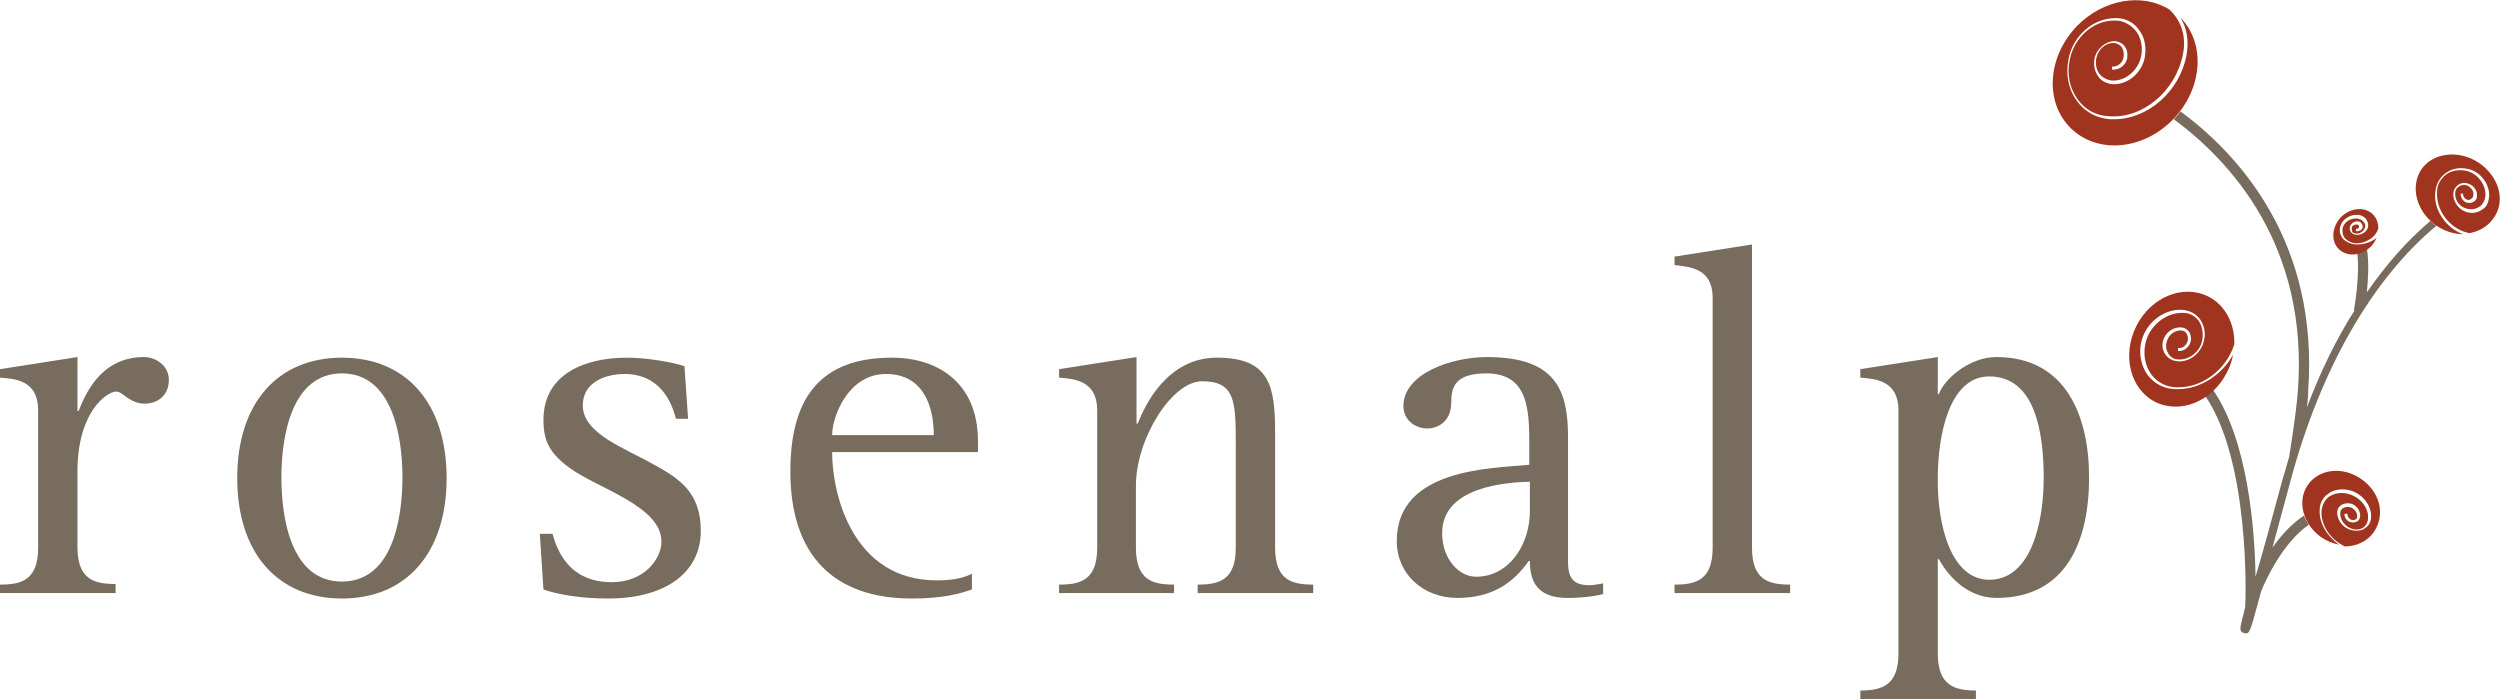 <?xml version="1.0" encoding="utf-8"?>
<svg version="1.1" xmlns="http://www.w3.org/2000/svg" xmlns:xlink="http://www.w3.org/1999/xlink" x="0px" y="0px"
	 viewBox="0 0 413.1 115.5" style="enable-background:new 0 0 413.1 115.5;" xml:space="preserve">
<style type="text/css">
	.st0{fill:#776C5E;}
	.st1{fill:#A1341E;}
</style>
<g>
	<path class="st0" d="M0,96.6c3.5,0,6.3-0.7,6.3-6.1V67.8c0-5-3.8-5.2-6.3-5.4V61l12.8-2v8.9h0.2c1.6-4.2,4.5-8.9,10.8-8.9
		c1.8,0,4.1,1.3,4.1,3.8c0,2.4-1.7,3.9-4,3.9c-2.5,0-3.6-2-4.7-2c-1.5,0-6.4,3.3-6.4,13.2v12.5c0,5.4,2.8,6.1,6.3,6.1V98H0V96.6z"/>
	<path class="st0" d="M56.5,96.1c8.3,0,10-10.3,10-17.2c0-6.9-1.7-17.2-10-17.2c-8.3,0-10,10.3-10,17.2
		C46.5,85.9,48.2,96.1,56.5,96.1 M39.2,79c0-12.4,6.7-19.9,17.3-19.9c10.6,0,17.3,7.5,17.3,19.9c0,12.4-6.7,19.9-17.3,19.9
		C45.9,98.9,39.2,91.4,39.2,79"/>
	<path class="st0" d="M111.7,69.2c-0.7-2.7-2.6-7.4-8.5-7.4c-3.1,0-6.9,1.3-6.9,5.2c0,4.7,7.1,7.1,11.8,9.8
		c4.2,2.3,7.7,4.6,7.7,10.9c0,7.1-6.1,11.2-15.3,11.2c-4.6,0-8.5-0.7-10.7-1.5l-0.6-9.2h2.1c0.8,2.9,2.8,8,9.8,8
		c5.4,0,8.2-3.9,8.2-6.7c0-5.9-10.6-8.8-15.2-12.2c-3.3-2.4-4.3-4.5-4.3-7.9c0-7.7,7-10.3,13.8-10.3c3.4,0,7.7,0.8,9.5,1.4l0.6,8.7
		H111.7z"/>
	<path class="st0" d="M154.3,71.9c0-4.4-1.5-10.1-7.9-10.1c-6.3,0-8.9,7.1-8.9,10.1H154.3z M160.6,97.4c-2,0.7-4.8,1.5-9.9,1.5
		c-12.9,0-20.1-7.1-20.1-21c0-12.1,4.9-18.8,16.8-18.8c7.5,0,14.2,4.1,14.2,13.8v1.8h-24.1c0,7,3.4,21.2,17.3,21.2
		c1.9,0,4.1-0.2,5.8-1.1V97.4z"/>
	<path class="st0" d="M175,96.6c3.5,0,6.3-0.7,6.3-6.1V67.8c0-5-3.9-5.2-6.3-5.4V61l12.8-2V70h0.2c1.2-3.1,4.9-10.9,13.1-10.9
		c8.8,0,9.6,4.8,9.6,12.5v18.9c0,5.4,2.8,6.1,6.3,6.1V98h-19.1v-1.4c3.5,0,6.3-0.7,6.3-6.1V73.4c0-7.1-0.1-10.4-5.6-10.4
		c-4.9,0-10.9,9.4-10.9,17.3v10.2c0,5.4,2.8,6.1,6.3,6.1V98H175V96.6z"/>
	<path class="st0" d="M252.8,79.6c-3.9,0.1-14.5,0.8-14.5,8.5c0,4.3,2.8,7.2,5.6,7.2c5.4,0,8.9-5.2,8.9-10.9V79.6z M265.1,98.1
		c-1,0.3-3.1,0.7-6.1,0.7c-4.8,0-6.2-2.5-6.2-6.1h-0.2c-2.6,3.7-6.1,6.1-11.8,6.1c-5.7,0-10-4-10-9.4c0-12,15.6-12,21.9-12.6v-3.2
		c0-5.8-0.1-11.9-7.1-11.9c-5.1,0-5.8,2.2-5.8,4.8c0,3.4-2.5,4.3-3.9,4.3c-2.2,0-4-1.5-4-3.7c0-5.4,8-8.1,13.8-8.1
		c11.4,0,13.4,5.5,13.4,13.2v20.6c0,2.9,1,3.9,3.6,3.9c0.7,0,1.5-0.2,2.2-0.3V98.1z"/>
	<path class="st0" d="M276.7,96.6c3.5,0,6.3-0.7,6.3-6.1V49.2c0-4.9-3.8-5.1-6.3-5.4v-1.4l12.8-2v50.1c0,5.4,2.8,6.1,6.3,6.1V98
		h-19.1V96.6z"/>
	<path class="st0" d="M328.7,95.8c7.1,0,9-9.9,9-16.8c0-7.3-1.3-16.8-9-16.8c-6.6,0-8.5,9.7-8.5,16.8
		C320.1,86.8,322.4,95.8,328.7,95.8 M307.4,114.1c3.5,0,6.3-0.8,6.3-6.1V67.8c0-5-3.9-5.2-6.3-5.4V61l12.8-2v6.1h0.2
		c0.7-2.2,4.8-6.1,9.5-6.1c11.5,0,15.3,9.8,15.3,19.9c0,10.4-3.7,19.9-15.3,19.9c-5.1,0-8.3-4.1-9.5-6.4h-0.2V108
		c0,5.3,2.8,6.1,6.3,6.1v1.4h-19.1V114.1z"/>
	<path class="st0" d="M401.6,36.5c-3.8,3.2-7.3,7.2-10.5,11.8c0.2-2.1,0.4-4.9,0-7.2c-0.5,0.3-1,0.5-1.6,0.6
		c0.5,3.9-0.5,9.3-0.5,9.3c0,0.1,0,0.2,0,0.4c-3,4.7-5.6,10.1-7.8,15.9c0.1-0.9,0.2-1.8,0.2-2.6c1.8-24.8-11.5-39.2-21.1-46.3
		c-0.3,0.4-0.7,0.9-1.1,1.3c9.3,6.9,22.3,20.8,20.5,44.9c-0.3,4-1.4,10.6-1.4,10.6c0,0.1,0,0.2,0,0.2c-0.4,1.2-0.7,2.5-1.1,3.7
		c-2,7.4-3.4,12.6-4.5,16.2c-0.1-7.9-1.3-22.7-7.1-31c-0.4,0.4-0.8,0.7-1.3,1c7.5,10.7,6.8,33.6,6.7,35l-0.4,1.6
		c-0.5,2-0.6,2.5,0.2,2.7c0.9,0.2,0.9,0.2,2.4-5.3l0.4-1.5c0.7-1.8,3.5-8,7.9-11.1c-0.3-0.5-0.6-1-0.8-1.5c-2.1,1.4-3.8,3.3-5.2,5.3
		l3-11.1c5-18.6,13.6-33.4,24.1-42.1c-0.1-0.1-0.2-0.1-0.3-0.2C402.3,37.1,401.9,36.8,401.6,36.5"/>
	<path class="st1" d="M360.3,2.9c1.1,1.8,1.4,3.9,1,6.2c-1.1,6-6.4,10.6-11.9,10.6c-0.3,0-0.5,0-0.8,0c-2.2-0.2-4.1-1.2-5.4-3
		c-1.4-1.9-1.9-4.3-1.4-6.9c0.7-3.9,4.1-6.8,7.7-6.8c0.2,0,0.3,0,0.5,0c1.4,0.1,2.7,0.8,3.5,2c0.9,1.2,1.2,2.8,0.9,4.5
		c-0.5,2.6-2.9,4.6-5.4,4.4c-0.9-0.1-1.8-0.5-2.3-1.3c-0.6-0.8-0.8-1.9-0.6-2.9c0.3-1.6,1.8-2.9,3.3-2.9c0.1,0,0.1,0,0.2,0
		c0.6,0.1,1.2,0.4,1.5,0.9c0.4,0.5,0.5,1.2,0.4,1.9c-0.2,1.1-1.2,1.9-2.2,1.9c-0.1,0-0.1,0-0.2,0l-0.1,0l0-0.5l0.1,0
		c0,0,0.1,0,0.1,0c0.8,0,1.6-0.7,1.7-1.6c0.1-0.6,0-1.1-0.3-1.6c-0.3-0.4-0.7-0.6-1.2-0.7c-1.4-0.1-2.7,1-3,2.5
		c-0.2,1,0,1.9,0.5,2.6c0.5,0.6,1.2,1,2,1.1c2.2,0.2,4.4-1.6,4.9-4c0.3-1.5,0-3-0.8-4.1c-0.8-1-1.9-1.7-3.2-1.8c-0.2,0-0.3,0-0.5,0
		c-3.4,0-6.6,2.8-7.3,6.5c-0.5,2.4,0,4.7,1.3,6.5c1.2,1.7,3,2.7,5.1,2.8c5.6,0.5,11.1-4.1,12.3-10.2c0.6-2.9-0.2-5.5-2.2-7.4
		c-4.4-2.8-10.9-1.8-15.3,2.7c-4.9,5.1-5.4,12.6-1,16.9c4.4,4.3,11.9,3.6,16.8-1.4C364,14.7,364.5,7.2,360.3,2.9"/>
	<path class="st1" d="M359.9,64.3c-0.2,0-0.4,0-0.6,0c-1.8-0.1-3.3-0.9-4.4-2.3c-1.1-1.5-1.5-3.5-1.1-5.4c0.7-3.2,3.7-5.6,6.8-5.4
		c1.2,0.1,2.2,0.6,2.9,1.5c0.7,1,1,2.2,0.7,3.5c-0.4,2.1-2.4,3.7-4.4,3.5c-0.8-0.1-1.4-0.4-1.9-1c-0.5-0.6-0.7-1.5-0.5-2.3
		c0.3-1.3,1.5-2.3,2.8-2.3c0,0,0.1,0,0.2,0c0.5,0,1,0.3,1.3,0.7c0.3,0.4,0.4,1,0.3,1.6c-0.2,0.9-1,1.6-1.9,1.6c0,0-0.1,0-0.1,0
		l-0.1,0l0-0.5l0.1,0c0.7,0.1,1.3-0.5,1.5-1.2c0.1-0.4,0-0.9-0.2-1.2c-0.2-0.3-0.5-0.5-0.9-0.5c0,0-0.1,0-0.1,0
		c-1.1,0-2.1,0.9-2.3,2c-0.2,0.7,0,1.4,0.4,2c0.4,0.5,0.9,0.8,1.6,0.8c0.1,0,0.1,0,0.2,0c1.7,0,3.4-1.4,3.7-3.2
		c0.2-1.2,0-2.3-0.6-3.2c-0.6-0.8-1.5-1.3-2.5-1.3c-0.1,0-0.2,0-0.3,0c-2.7,0-5.4,2.2-6,5.1c-0.4,1.9,0,3.7,1,5.1c1,1.3,2.4,2,4,2.1
		c0.2,0,0.4,0,0.5,0c4,0,7.9-3,9.2-7.1c0.1-3.4-1.5-6.5-4.3-7.9c-4.2-2.1-9.5,0.1-11.9,4.9c-2.4,4.8-1,10.4,3.1,12.5
		c4.2,2.1,9.5-0.1,11.9-4.9c0.5-0.9,0.8-1.9,1-2.9C367.2,61.9,363.6,64.3,359.9,64.3"/>
	<path class="st0" d="M361.8,48c0.7,0.1,1.5,0.2,2.2,0.4C363.3,48.2,362.6,48.1,361.8,48"/>
	<path class="st0" d="M391.6,34.7C391.7,34.7,391.7,34.7,391.6,34.7C391.7,34.7,391.7,34.7,391.6,34.7"/>
	<path class="st1" d="M389.5,40.4c-0.1,0-0.2,0-0.3,0c-0.8-0.1-1.5-0.4-2-0.9c-0.5-0.6-0.7-1.3-0.5-2c0.2-1.1,1.4-2,2.7-2
		c0.1,0,0.1,0,0.2,0c0.5,0,1,0.3,1.3,0.6c0.3,0.4,0.5,0.9,0.4,1.4c-0.2,0.8-1,1.3-1.8,1.3c0,0-0.1,0-0.1,0c-0.4,0-0.7-0.2-0.9-0.4
		c-0.2-0.3-0.3-0.6-0.2-0.9c0.1-0.5,0.7-1,1.3-0.9c0.3,0,0.5,0.1,0.6,0.3c0.2,0.2,0.2,0.4,0.2,0.7c-0.1,0.4-0.5,0.6-0.9,0.6
		c0,0,0,0-0.1,0l-0.1,0l0-0.4l0.1,0c0.2,0,0.4-0.1,0.4-0.3c0-0.1,0-0.2-0.1-0.3c-0.1-0.1-0.2-0.1-0.3-0.1c-0.4,0-0.8,0.2-0.8,0.6
		c0,0.2,0,0.4,0.1,0.6c0.1,0.2,0.3,0.2,0.6,0.3c0,0,0.1,0,0.1,0c0.6,0,1.2-0.4,1.4-1c0.1-0.4,0-0.7-0.3-1c-0.2-0.3-0.6-0.4-1-0.5
		c-0.1,0-0.1,0-0.2,0c-1.1,0-2,0.7-2.2,1.6c-0.1,0.6,0,1.2,0.4,1.7c0.4,0.4,1,0.7,1.6,0.8c1.8,0.1,3.5-1,3.9-2.5
		c0-0.7-0.2-1.3-0.5-1.8c0,0-0.1-0.1-0.1-0.1l0,0c-0.1-0.1-0.2-0.3-0.3-0.4c-1.4-1.3-3.7-1.1-5.3,0.5c-1.5,1.6-1.7,4-0.3,5.3
		c1.4,1.3,3.7,1.1,5.3-0.5c0.4-0.4,0.7-0.9,0.9-1.4C392,39.9,390.8,40.4,389.5,40.4"/>
	<path class="st1" d="M409.6,26.9c-3.3-2.2-7.6-1.7-9.5,1.1c-1.9,2.9-0.8,7,2.5,9.3c1.4,0.9,2.9,1.4,4.4,1.4c-2.8-1-4.9-4-4.6-6.9
		c0.1-1.3,0.7-2.4,1.6-3.1c1-0.8,2.3-1.1,3.7-0.8c2.2,0.4,3.8,2.6,3.6,4.7c-0.1,0.8-0.4,1.6-1.1,2c-0.7,0.5-1.5,0.7-2.4,0.5
		c-1.4-0.3-2.5-1.7-2.4-3.1c0-0.6,0.3-1,0.7-1.4c0.4-0.3,1-0.5,1.6-0.3c0.9,0.2,1.7,1.1,1.6,2.1c0,0.4-0.2,0.7-0.5,0.9
		c-0.3,0.2-0.7,0.3-1.1,0.2c-0.6-0.1-1.1-0.8-1.1-1.4l0-0.1l0.4,0l0,0.1c0,0.4,0.3,0.8,0.7,0.9c0.3,0.1,0.5,0,0.7-0.2
		c0.2-0.1,0.3-0.4,0.3-0.6c0.1-0.7-0.5-1.4-1.2-1.6c-0.5-0.1-0.9,0-1.3,0.3c-0.3,0.2-0.5,0.6-0.5,1c-0.1,1.2,0.8,2.4,2,2.6
		c0.8,0.2,1.5,0,2.1-0.4c0.5-0.4,0.8-1,0.9-1.7c0.1-1.9-1.3-3.8-3.3-4.2c-1.2-0.2-2.4,0-3.3,0.7c-0.8,0.7-1.4,1.6-1.4,2.8
		c-0.2,3.1,2.1,6.1,5.2,6.8c0.1,0,0.2,0,0.3,0c1.5-0.3,2.9-1.1,3.8-2.4C414.1,33.3,413,29.2,409.6,26.9"/>
	<path class="st1" d="M390.1,79.1c-3.1-2.1-7-1.6-8.8,1.1c-1.8,2.7-0.7,6.5,2.3,8.6c0.9,0.6,1.9,1,2.9,1.2c-2-1.4-3.3-3.6-3.2-5.7
		c0-1.1,0.5-2.1,1.4-2.7c0.9-0.7,2.2-0.9,3.5-0.6c2.1,0.5,3.7,2.5,3.6,4.4c0,0.7-0.3,1.4-0.9,1.8c-0.6,0.5-1.5,0.6-2.3,0.4
		c-1.4-0.3-2.4-1.6-2.4-2.9c0-0.5,0.2-0.9,0.6-1.2c0.4-0.3,1-0.4,1.6-0.3c0.9,0.2,1.6,1.1,1.6,2c0,0.4-0.2,0.7-0.4,0.9
		c-0.3,0.2-0.7,0.3-1.1,0.2c-0.6-0.1-1.1-0.7-1.1-1.3l0-0.1l0.5,0l0,0.1c0,0.4,0.3,0.8,0.7,0.9c0.3,0.1,0.5,0,0.7-0.1
		c0.2-0.1,0.2-0.3,0.2-0.5c0-0.7-0.5-1.3-1.2-1.5c-0.4-0.1-0.9,0-1.2,0.2c-0.3,0.2-0.4,0.5-0.4,0.9c0,1.1,0.9,2.2,2,2.5
		c0.7,0.2,1.4,0.1,1.9-0.3c0.4-0.3,0.7-0.9,0.7-1.5c0.1-1.8-1.4-3.5-3.3-4c-1.2-0.3-2.3-0.1-3.2,0.5c-0.7,0.6-1.1,1.4-1.2,2.4
		c-0.1,2.2,1.4,4.6,3.7,5.7l0.1,0.1c1.9,0,3.7-0.8,4.8-2.3C394.3,85,393.2,81.2,390.1,79.1"/>
</g>
</svg>
